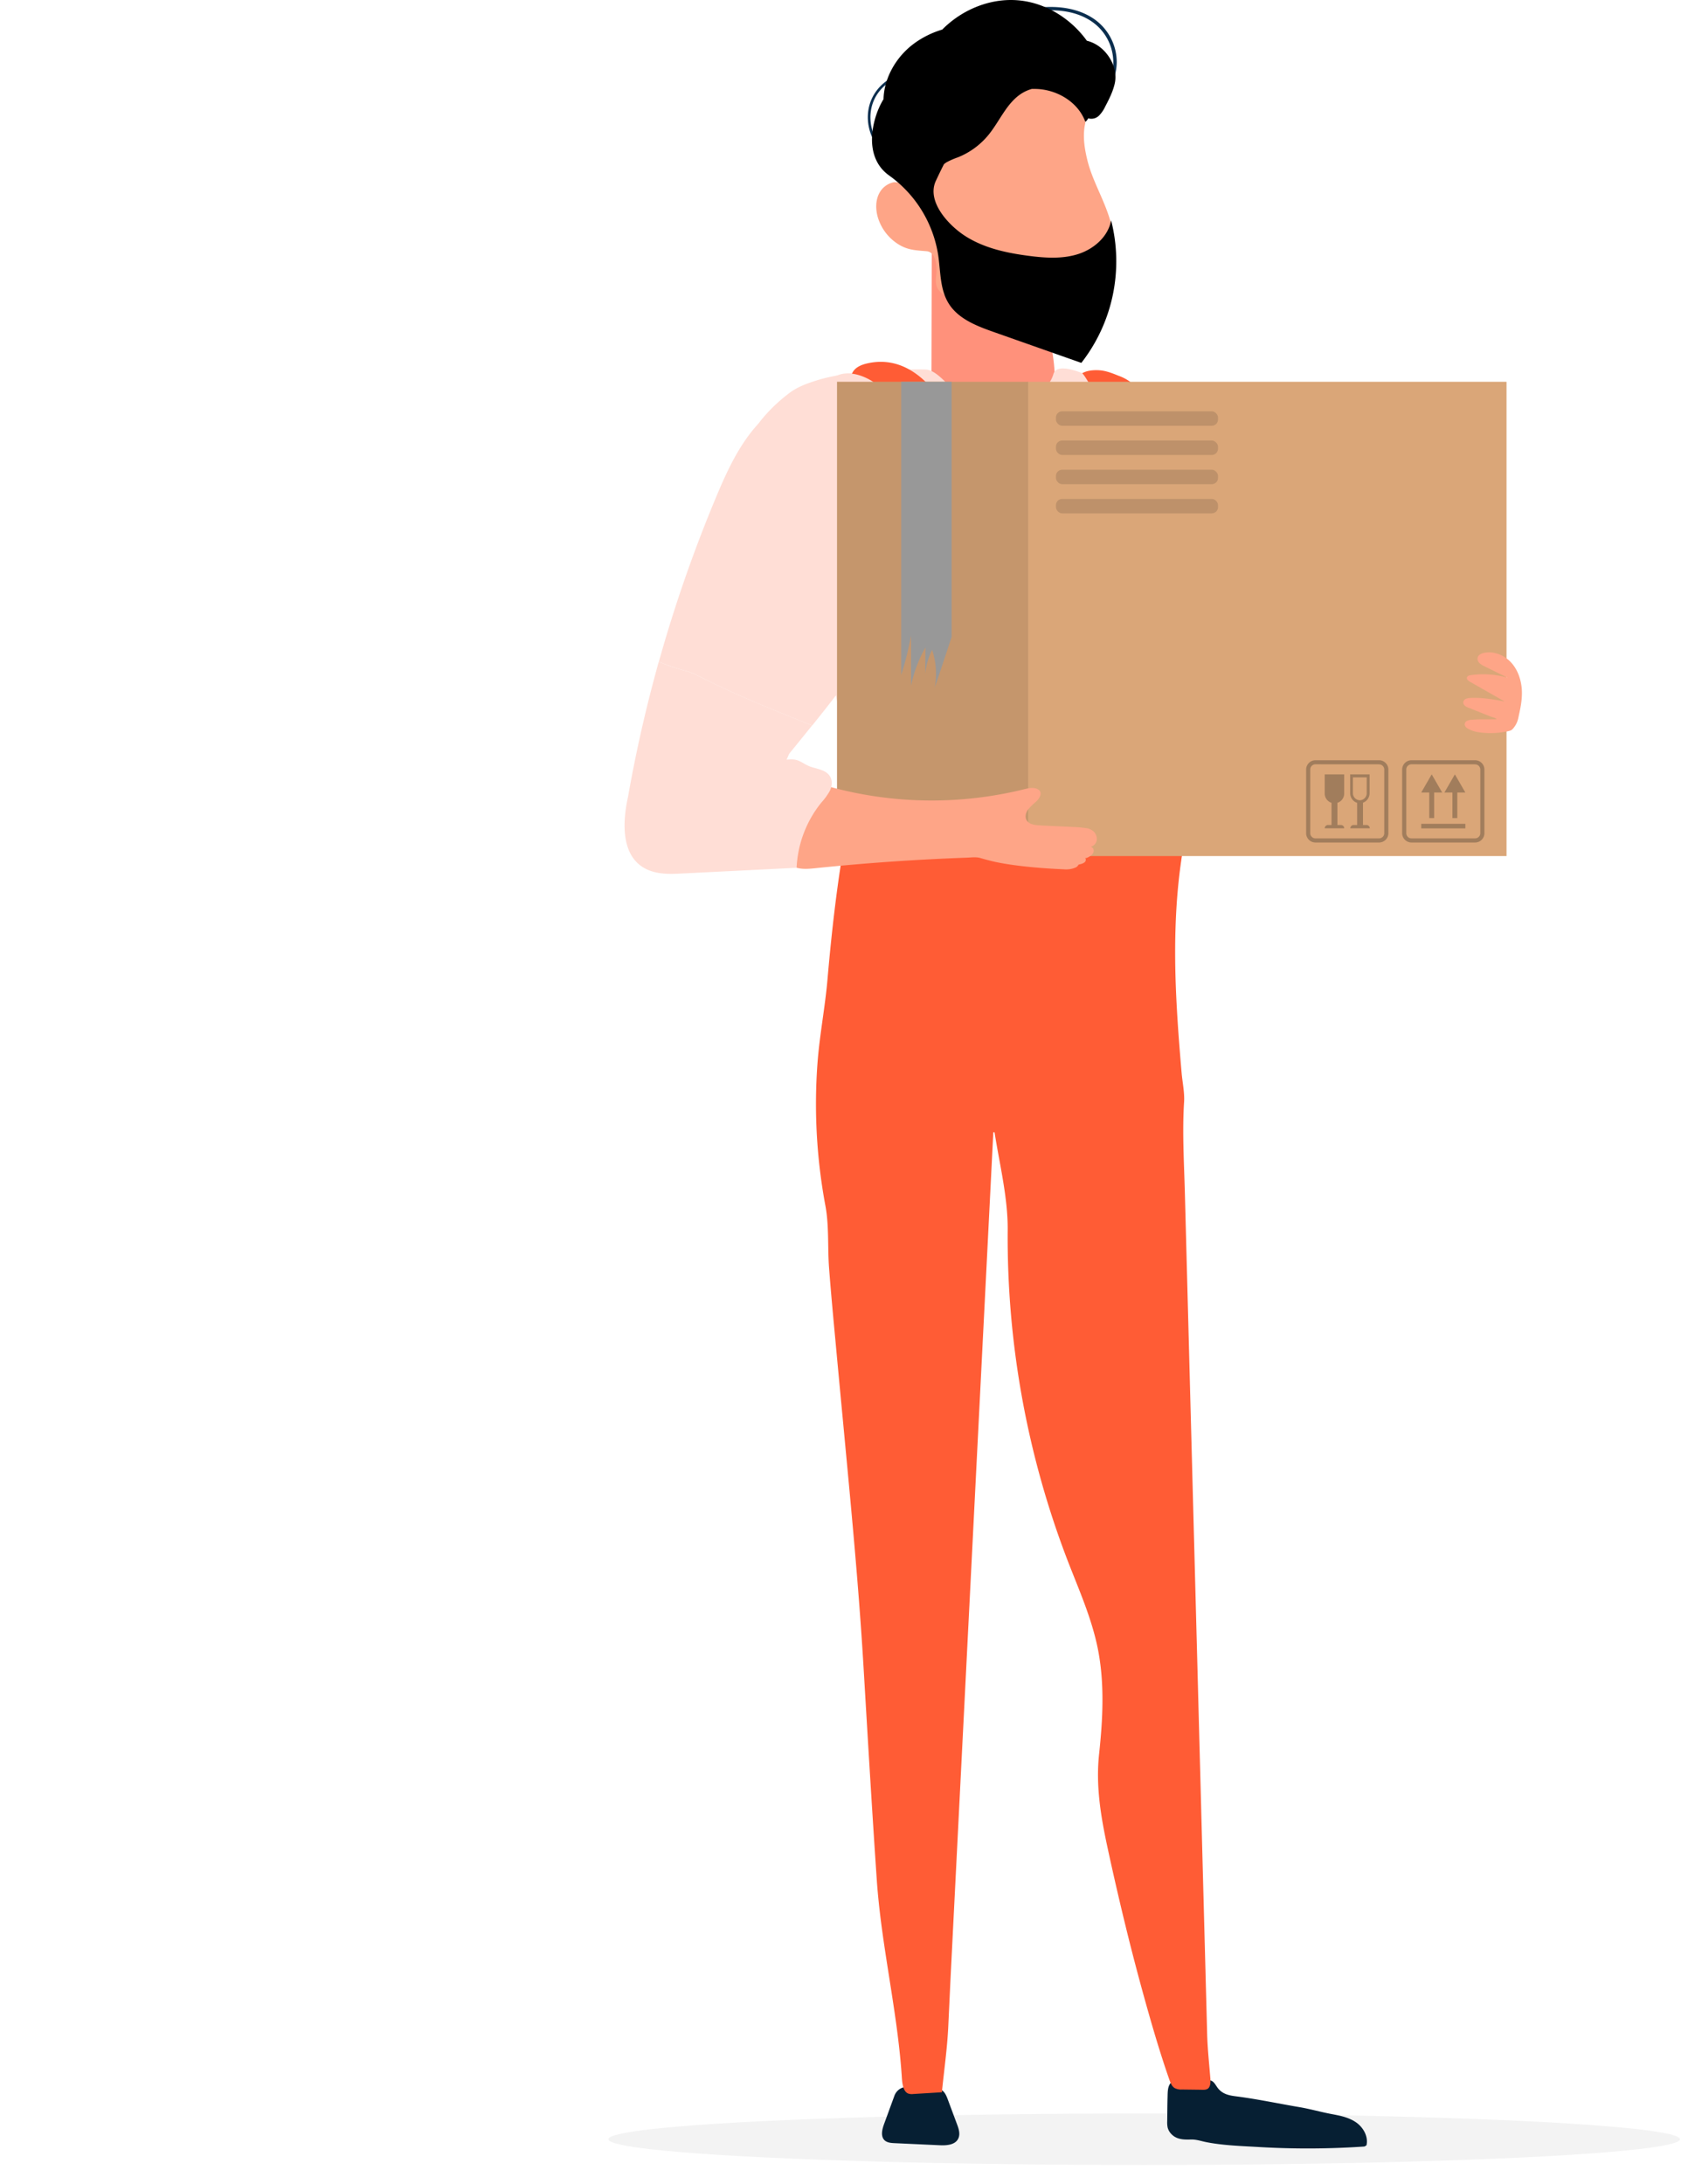 <?xml version="1.0" encoding="UTF-8" standalone="no"?>
<svg
   viewBox="0 0 966.94 1256.01"
   version="1.1"
   id="svg76"
   sodipodi:docname="hombre-con-caja.svg"
   inkscape:version="1.1.1 (3bf5ae0d25, 2021-09-20)"
   xmlns:inkscape="http://www.inkscape.org/namespaces/inkscape"
   xmlns:sodipodi="http://sodipodi.sourceforge.net/DTD/sodipodi-0.dtd"
   xmlns="http://www.w3.org/2000/svg"
   xmlns:svg="http://www.w3.org/2000/svg">
  <sodipodi:namedview
     id="namedview78"
     pagecolor="#ffffff"
     bordercolor="#666666"
     borderopacity="1.0"
     inkscape:pageshadow="2"
     inkscape:pageopacity="0.0"
     inkscape:pagecheckerboard="0"
     showgrid="false"
     inkscape:zoom="0.65604573"
     inkscape:cx="483.96017"
     inkscape:cy="628.76715"
     inkscape:window-width="1920"
     inkscape:window-height="1013"
     inkscape:window-x="-9"
     inkscape:window-y="-9"
     inkscape:window-maximized="1"
     inkscape:current-layer="svg76" />
  <defs
     id="defs4">
    <style
       id="style2">.cls-1{opacity:0.05;}.cls-2{fill:#061f33;}.cls-3{fill:#ff917b;}.cls-4{fill:#ffded6;}.cls-5{fill:#ff5c35;}.cls-6{fill:#19384f;}.cls-7{fill:#fea587;}.cls-8{fill:#0b2e4e;}.cls-10,.cls-9{opacity:0.5;}.cls-10{fill:#1d1d1b;}.cls-11{fill:#daa678;}.cls-12{opacity:0.1;}.cls-13,.cls-15{opacity:0.3;}.cls-14,.cls-15{fill:#1a1a1a;}.cls-16{fill:#989898;}</style>
  </defs>
  <g
     id="Capa_2"
     data-name="Capa 2"
     transform="translate(350)">
    <g
       id="Ñëîé_1"
       data-name="Ñëîé 1">
      <ellipse
         class="cls-1"
         cx="308.17"
         cy="1230.12"
         rx="308.17"
         ry="14.8"
         id="ellipse6" />
      <path
         class="cls-2"
         d="m 434.89,1234.31 a 479.77,479.77 0 0 1 -60.67,0.3 c -9.91,-0.58 -20.25,-0.88 -30,-2.75 -3.21,-0.61 -5.88,-1.66 -9.19,-1.58 -4.11,0.11 -8.25,0.08 -11.34,-3.24 a 8.26,8.26 0 0 1 -2.08,-3.84 15.64,15.64 0 0 1 -0.21,-3.49 c 0.07,-4.69 0.07,-9.38 0.21,-14.07 0.07,-2.57 0,-5.69 1.72,-7.79 3.72,-4.65 14.61,-2.12 19.65,-2 a 8,8 0 0 1 4.3,0.88 c 1.38,0.89 2.13,2.52 3.14,3.85 2.66,3.52 6.4,4.35 10.4,4.85 12.27,1.56 24.28,4.14 36.48,6.21 6.25,1.05 12.36,2.82 18.64,4 4.89,0.92 9.93,1.9 14.08,4.77 4.15,2.87 7.18,8.16 6,13.22 z"
         id="path8" />
      <path
         class="cls-2"
         d="m 158.56,1221.31 q 1.94,-5.28 3.86,-10.57 l 1.94,-5.28 a 7.94,7.94 0 0 1 2.41,-3.63 c 2.55,-2.12 5.53,-2 8.61,-1.85 l 11.47,0.74 a 10,10 0 0 1 4.93,1.2 c 1.83,1.21 2.72,3.47 3.5,5.58 l 5.19,13.94 c 1,2.59 1.92,5.52 0.85,8.06 -1.64,3.87 -6.65,4.27 -10.69,4.08 l -26.24,-1.21 c -2,-0.1 -4.29,-0.29 -5.73,-1.81 -2.19,-2.33 -1.22,-6.2 -0.1,-9.25 z"
         id="path10" />
      <path
         class="cls-3"
         d="m 235.89,129.64 c -10.1,-3.46 -20.48,-6.23 -30.45,-10.44 -18.15,-7.65 -19.42,6.32 -19.48,26.72 L 185.78,220 c -0.06,22.8 18.94,28.6 33.05,29.83 7.76,0.68 15.68,0.12 22.67,-3.86 6.99,-3.98 12.94,-11.79 14.64,-21.94 1.27,-7.61 0.1,-15.75 -1.07,-23.6 q -4,-26.82 -8,-53.64 c -0.71,-4.77 -1.6,-9.95 -4.36,-13.17 -1.91,-2.26 -4.42,-3.16 -6.82,-3.98 z"
         id="path12" />
      <path
         class="cls-4"
         d="m 340.07,372.23 c -1,-37.71 -7.65,-75 -22.86,-110.71 -4.93,-11.6 -10.77,-23 -19.15,-32.42 -3.64,-4.1 -38.94,-25.15 -42.12,-14 -5.27,18.46 -39.4,20.63 -56.27,9.67 -5,-3.24 -10.88,-12.21 -17.58,-12.31 -17.36,-0.27 -45.89,1 -62.43,6.32 -6,1.91 -11.49,3.89 -16.4,7.83 a 93.21,93.21 0 0 0 -15.48,15 c -5.92,7.58 -10,17 -9.22,26.62 0.6,7.45 4,14.35 7.37,21 9.9,19.69 18.79,40.59 30.25,59.38 5,8.18 6.94,19.6 9.4,28.84 2.77,10.42 5.13,20.95 7,31.57 a 296.77,296.77 0 0 1 4.15,36.15 c 1.65,32.87 4.53,65.1 -1.14,98 -1.95,11.31 -3.83,25 4.91,32.42 5.08,4.32 12.23,5 18.88,5.4 l 131.05,8.71 c 9.07,0.6 19.46,0.71 25.64,-6 4.43,-4.78 5.35,-11.73 6.07,-18.2 0,-31.94 7.23,-65.53 10.74,-97.3 3.51,-31.98 8.04,-63.74 7.19,-95.97 z"
         id="path14" />
      <path
         class="cls-5"
         d="m 346.17,1194.55 c -0.67,-8.31 -1.58,-16.59 -1.8,-24.9 q -0.31,-12.08 -0.64,-24.15 -0.63,-24.15 -1.28,-48.31 -0.65,-24.16 -1.28,-48.3 -0.63,-24.15 -1.28,-48.31 -1.38,-52.47 -2.78,-104.94 -2.78,-104.94 -5.56,-209.89 c -0.46,-17.24 -1.54,-34.86 -0.45,-52 0.35,-5.42 -0.93,-11.34 -1.41,-16.76 q -0.75,-8.64 -1.42,-17.28 c -0.88,-11.52 -1.59,-23.05 -2,-34.59 -0.76,-23 -0.19,-46.12 3,-68.94 1.1,-7.87 2.45,-15.74 2.64,-23.7 a 60.28,60.28 0 0 0 -0.71,-11.31 c -0.56,-3.26 -2.18,-6.51 -2.31,-9.77 -0.62,-16.17 0.09,-32.41 -1,-48.64 -1,-15.27 -2.35,-30.83 -4,-45.94 -1.58,-14.42 -6.77,-28.09 -5.69,-42.9 1.29,-17.81 1.06,-35.73 0.84,-53.78 -0.13,-10.53 -1.4,-18.5 -7.54,-27.3 -1.81,-2.58 -3.58,-5.91 -6.11,-7.85 -2.13,-1.64 -3.49,-4 -5.64,-5.66 a 25.81,25.81 0 0 0 -6.33,-3.26 c -3.57,-1.45 -7.27,-2.93 -11.16,-3.16 -3.18,-0.2 -7.11,0.1 -9.87,1.79 0.59,-0.36 4.51,6.44 4.84,7.12 a 32.5,32.5 0 0 1 2.83,8.58 31.72,31.72 0 0 1 0.37,8.81 21.2,21.2 0 0 1 -3.15,9 c -3.74,6.46 -7.2,13.23 -11.27,19.48 -3.01,4.71 -8.19,7.31 -13.45,9.31 -12.39,4.66 -22.12,2 -33.31,-3.58 -9.36,-7.07 -14.55,-18.2 -19.63,-28.77 -9.41,-19.6 -26.08,-41.35 -50.88,-35.66 -3.08,0.71 -6.27,2 -8,4.63 -2.32,3.52 -1.35,8.22 0.13,12.17 2.62,7 7.48,12.69 10.34,19.51 3,7.17 7.25,12.89 11.61,19.35 14.57,21.56 16.45,49.57 12,75.21 -4.45,25.64 -14.58,49.89 -22.45,74.69 -10.18,32.06 -16.58,65.19 -21,98.5 -2.22,16.72 -3.94,33.5 -5.4,50.3 -1.4,16.12 -4.56,32 -5.75,48.17 a 318.46,318.46 0 0 0 4.56,81.78 c 2.18,11.6 1.21,24.08 2.12,36 1.09,14.23 2.42,28.44 3.75,42.65 q 2,21.63 4.06,43.26 c 4.52,48.24 9.19,95.73 12.06,144.2 2.4,40.4 4.79,80.8 7.54,121.18 2.57,37.9 11.74,74.83 14.36,112.73 0.21,3.08 0.37,9.12 3.67,10.5 a 6.6,6.6 0 0 0 3,0.29 l 16.45,-1 c 1.21,-12.24 3,-24.62 3.63,-36.91 0.57,-12.05 1.12,-24.14 1.73,-36.2 q 2.44,-48.24 4.88,-96.48 2.44,-48.24 4.88,-96.52 2.44,-48.24 4.88,-96.48 2.44,-48.24 4.88,-96.47 2.36,-46.47 4.7,-92.93 h 0.71 c 2.92,18.55 7.71,37.63 7.56,56.15 a 518.17,518.17 0 0 0 34.62,190.47 c 6.39,16.5 13.68,32.78 17.2,50.2 4,19.94 2.92,40.46 0.77,60.56 -2,18.29 0.94,35.85 4.84,53.94 q 4.86,22.52 10.33,44.9 5.47,22.38 11.68,44.53 c 4.14,14.78 8.47,29.47 13.53,43.94 0.66,1.86 1.42,3.87 3.05,4.88 a 8.07,8.07 0 0 0 4.24,0.84 l 9.81,0.12 c 3.07,0 5.75,0.67 6.44,-3.24 a 15.5,15.5 0 0 0 0.02,-3.86 z"
         id="path16" />
      <path
         class="cls-6"
         d="m 263.23,194.6 c -14.13,-10.49 -33.46,-8.73 -47.81,-18.81 a 42,42 0 0 1 -17,-39.83 c 0.14,-1 1.63,-0.64 1.49,0.33 -2.35,16.21 6,33.17 20.59,40.8 14,7.3 30.85,6.79 43.77,16.38 0.78,0.58 -0.24,1.71 -1,1.13 z"
         id="path18" />
      <path
         class="cls-7"
         d="m 250.4,37.8 c 7.6,3.2 12.6,8.5 17.52,14.91 a 33.2,33.2 0 0 1 2.4,3.37 10,10 0 0 1 0.85,1.78 9.75,9.75 0 0 0 0.54,1.76 c 0.34,0.53 1,1 1.44,1.47 a 9.11,9.11 0 0 1 1.08,1.77 c 0.58,1.25 -0.08,2.65 -0.13,4 -0.05,1.35 0.4,2.95 0.07,4.42 -1.48,6.75 -0.36,14 1.24,20.59 1.79,7.46 5.1,14.44 8.15,21.48 3.05,7.04 5.91,14.28 6.68,21.91 a 32.24,32.24 0 0 1 -2.18,16 c -0.95,2.17 -2.22,4 -2.9,6.25 a 51.49,51.49 0 0 1 -2.34,6.87 45.17,45.17 0 0 1 -21.34,21.62 48.23,48.23 0 0 1 -39,0.61 c -9.46,-4 -18.2,-10.54 -27.14,-15.67 -2.46,-1.41 -5.08,-3 -6.27,-5.57 -1.37,-3 -0.46,-6.45 -0.38,-9.74 0.1,-4.23 -0.9,-10.74 -5.63,-11.16 -5.48,-0.49 -10.14,-0.54 -15.15,-3.32 a 27.63,27.63 0 0 1 -12.91,-16 c -1.44,-4.79 -1.46,-10.24 1.06,-14.57 a 12.24,12.24 0 0 1 7.91,-5.76 c 1.29,-0.25 4,0.53 5,-0.06 1.2,-0.73 2.14,-4.26 2.74,-5.53 4,-8.25 8,-16.47 12.23,-24.56 7.38,-14 16.28,-28.15 30.31,-35.38 A 43.71,43.71 0 0 1 250.4,37.8 Z"
         id="path20" />
      <path
         class="cls-8"
         d="m 180.32,43 c -10.83,-1.73 -22.36,3.87 -27.23,13.82 -5,10.26 -1.94,23.19 6.6,30.56 0.73,0.63 -0.22,1.78 -0.95,1.15 -9,-7.8 -12.31,-21.48 -7,-32.34 C 156.9,45.63 169.1,39.7 180.58,41.53 A 0.75,0.75 0 0 1 180.32,43 Z"
         id="path22" />
      <path
         class="cls-8"
         d="m 193,29 c 5.63,-8.08 13.95,-13.46 23,-17.08 a 117,117 0 0 1 32.44,-7.66 c 10.57,-0.93 21.69,0.45 30.66,6.51 a 30.37,30.37 0 0 1 13.27,25.12 30.34,30.34 0 0 1 -15.59,26 c -1.11,0.63 -2.27,-1 -1.16,-1.61 A 28.58,28.58 0 0 0 290.31,37.86 28.45,28.45 0 0 0 277.8,12.25 c -8.7,-5.86 -19.61,-7 -29.81,-6 a 118.39,118.39 0 0 0 -29,6.58 c -9.63,3.52 -18.57,8.85 -24.52,17.39 -0.74,1.05 -2.26,-0.23 -1.53,-1.28 z"
         id="path24" />
      <path
         d="m 289.13,126.71 c -1.67,9.34 -9.89,16.48 -18.93,19.38 -9.04,2.9 -18.8,2.27 -28.22,1.06 -12.69,-1.63 -25.58,-4.37 -36.4,-11.19 -9.59,-6 -22.87,-20 -17.25,-32 1.48,-3.15 3,-6.35 4.65,-9.55 a 12.43,12.43 0 0 1 1.63,-1.17 45.28,45.28 0 0 1 6.47,-2.8 43.77,43.77 0 0 0 17.49,-12.84 c 6.55,-8 10.51,-18.55 19.31,-24 a 22.46,22.46 0 0 1 5.64,-2.46 c 0.67,0 1.33,0 2,0 12.14,0.15 24.49,7.33 28.71,18.72 0.15,0.4 0.85,-0.39 1.83,-1.86 a 5.1,5.1 0 0 0 0.55,0.19 6.27,6.27 0 0 0 5.63,-1.78 18.4,18.4 0 0 0 3.46,-5.06 c 2.26,-4.31 4.51,-8.71 5.55,-13.47 2,-9.32 -4.42,-19.84 -13.07,-23.45 a 18.35,18.35 0 0 0 -3,-1 C 266.13,10.86 251.86,1.78 236.29,0.24 220,-1.38 203.46,5.41 192,17 a 53.32,53.32 0 0 0 -16.18,8 c -10.16,7.47 -17.27,19.55 -17.6,32 a 45.9,45.9 0 0 0 -4.33,9.52 c -4.05,12.61 -3.47,26.59 7.58,34.41 a 69.38,69.38 0 0 1 28.2,45.79 c 1.39,9.44 0.95,19.62 6,27.74 5.51,8.91 16.14,13 26,16.47 L 272,208.67 a 94.93,94.93 0 0 0 17.13,-81.96 z"
         id="path26" />
      <g
         class="cls-9"
         id="g32">
        <path
           class="cls-10"
           d="m 180.53,459.39 a 22.26,22.26 0 0 0 -26.48,27.13 c 0.16,0.66 1.17,0.38 1,-0.28 a 21.19,21.19 0 0 1 25.18,-25.83 c 0.66,0.14 0.95,-0.88 0.28,-1 z"
           id="path28" />
        <path
           class="cls-10"
           d="m 191.08,461.15 a 22.26,22.26 0 0 0 -26.48,27.13 c 0.16,0.66 1.18,0.38 1,-0.28 a 21.2,21.2 0 0 1 25.18,-25.83 c 0.67,0.14 0.95,-0.88 0.28,-1 z"
           id="path30" />
      </g>
      <path
         class="cls-4"
         d="m 174.52,252.58 c -1,-3.19 -4.29,-10.28 -5.39,-13.57 -1.38,-8 -7.59,-11.26 -13.55,-16.81 -5.68,-5.29 -16.41,-9.72 -24,-6.25 l -1.54,0.74 A 42.13,42.13 0 0 0 120,219.55 c -7.59,3.21 -14.22,8.21 -20.49,13.48 -5.33,4.47 -10.71,7.44 -15.34,12.91 -10,11.79 -16.47,26.07 -22.43,40.32 a 811.3,811.3 0 0 0 -32.77,94.3 130.74,130.74 0 0 0 14.32,4.9 c 5.49,1.27 11,4.65 16.46,7.18 18.73,9.16 37.88,16.67 57.43,24.57 13,-16.15 25.78,-32.54 36.26,-50.42 12,-20.46 21,-43.1 22.86,-66.74 1.28,-16.68 3.19,-31.76 -1.78,-47.47 z"
         id="path34" />
      <rect
         class="cls-11"
         x="131.46"
         y="219.54"
         width="385.11"
         height="272.72"
         transform="rotate(180,324.02,355.9)"
         id="rect36" />
      <rect
         class="cls-12"
         x="131.46"
         y="219.54"
         width="109.95"
         height="272.72"
         transform="rotate(180,186.44,355.9)"
         id="rect38" />
      <g
         class="cls-13"
         id="g54">
        <rect
           class="cls-14"
           x="467.51"
           y="473.71"
           width="25.38"
           height="2.63"
           transform="rotate(180,480.205,475.025)"
           id="rect40" />
        <polygon
           class="cls-14"
           points="488.27,470.41 485.46,470.41 485.46,455.73 480.84,455.73 486.87,445.29 492.89,455.73 488.27,455.73 "
           id="polygon42" />
        <polygon
           class="cls-14"
           points="474.94,455.73 474.94,470.41 472.14,470.41 472.14,455.73 467.51,455.73 473.54,445.29 479.57,455.73 "
           id="polygon44" />
        <path
           class="cls-14"
           d="m 412,456.3 v -11 h 11.2 v 11 a 5.62,5.62 0 0 1 -3.91,5.34 v 12.75 h 2 a 1.92,1.92 0 0 1 1.92,1.92 H 412 a 1.92,1.92 0 0 1 1.92,-1.92 h 2 V 461.64 A 5.61,5.61 0 0 1 412,456.3 Z"
           id="path46" />
        <path
           class="cls-14"
           d="m 430.65,461.66 v 12.73 h -2 a 1.92,1.92 0 0 0 -1.92,1.92 h 11.2 a 1.92,1.92 0 0 0 -1.92,-1.92 h -2 v -12.8 a 5.88,5.88 0 0 0 3.8,-5.57 v -10.7 H 426.63 V 456 a 5.85,5.85 0 0 0 4.02,5.66 z m 1.58,-1.48 v 0 a 4.07,4.07 0 0 1 -4,-4.16 v -9 h 7.93 v 9 a 4.07,4.07 0 0 1 -3.93,4.16 z"
           id="path48" />
        <path
           class="cls-14"
           d="m 401.31,479.1 v -36.58 a 5.38,5.38 0 0 1 5.37,-5.36 h 36.57 a 5.38,5.38 0 0 1 5.37,5.36 v 36.58 a 5.38,5.38 0 0 1 -5.37,5.37 h -36.57 a 5.38,5.38 0 0 1 -5.37,-5.37 z m 5.37,-39.61 a 3,3 0 0 0 -3,3 v 36.61 a 3,3 0 0 0 3,3 h 36.57 a 3,3 0 0 0 3,-3 v -36.58 a 3,3 0 0 0 -3,-3 z"
           id="path50" />
        <path
           class="cls-14"
           d="m 456.55,479.1 v -36.58 a 5.37,5.37 0 0 1 5.36,-5.36 h 36.58 a 5.38,5.38 0 0 1 5.37,5.36 v 36.58 a 5.38,5.38 0 0 1 -5.37,5.37 h -36.58 a 5.38,5.38 0 0 1 -5.36,-5.37 z m 5.36,-39.61 a 3,3 0 0 0 -3,3 v 36.61 a 3,3 0 0 0 3,3 h 36.58 a 3,3 0 0 0 3,-3 v -36.58 a 3,3 0 0 0 -3,-3 z"
           id="path52" />
      </g>
      <g
         class="cls-9"
         id="g64">
        <rect
           class="cls-15"
           x="257.41"
           y="236.52"
           width="93.22"
           height="8.3"
           rx="3.58"
           transform="rotate(180,304.015,240.67)"
           id="rect56" />
        <rect
           class="cls-15"
           x="257.41"
           y="253.31"
           width="93.22"
           height="8.3"
           rx="3.58"
           transform="rotate(180,304.015,257.46)"
           id="rect58" />
        <rect
           class="cls-15"
           x="257.41"
           y="270.1"
           width="93.22"
           height="8.3"
           rx="3.58"
           transform="rotate(180,304.015,274.255)"
           id="rect60" />
        <rect
           class="cls-15"
           x="257.41"
           y="286.9"
           width="93.22"
           height="8.3"
           rx="3.58"
           transform="rotate(180,304.015,291.05)"
           id="rect62" />
      </g>
      <path
         class="cls-16"
         d="m 197.4,219.54 v 147.08 c 0,-0.11 0,-0.23 0,-0.34 q -4.84,14.58 -9.72,29.18 a 44,44 0 0 0 -1.5,-21.78 40.72,40.72 0 0 0 -4,13.74 q 0.09,-7.56 0.16,-15.13 a 75.64,75.64 0 0 0 -8.29,22.06 q 0,-14.42 0,-28.84 a 188.68,188.68 0 0 1 -5.65,22.61 V 219.54 Z"
         id="path66" />
      <path
         class="cls-7"
         d="m 245.61,453.33 c -2.14,-0.58 -4.4,0 -6.55,0.52 A 221.58,221.58 0 0 1 126.9,452.31 c -4.63,-1.28 -9.52,-2.72 -14.13,-1.4 -4.61,1.32 -8.09,5.23 -10,9.59 -1.91,4.36 -2.62,9.19 -3.25,13.93 -0.57,4.3 -1.14,8.67 -0.42,12.95 0.72,4.28 3,8.51 6.75,10.61 3.75,2.1 8.61,1.72 13,1.27 q 34.79,-3.61 69.73,-5.33 8.73,-0.44 17.47,-0.74 c 2.63,-0.09 5.38,-0.53 7.91,0.21 2.53,0.74 5.35,1.5 8.07,2.12 11.62,2.56 27.74,3.85 39.63,4.34 a 14.87,14.87 0 0 0 5.28,-0.39 c 1.41,-0.46 2.75,-0.77 3.43,-2.27 1.26,-0.32 2.75,-0.58 3.7,-1.55 0.62,-0.63 0.76,-1.85 0,-2.3 0.79,0.46 2.93,-1 3.51,-1.43 a 3.71,3.71 0 0 0 1.54,-2.68 2.27,2.27 0 0 0 -1.75,-2.33 4.61,4.61 0 0 0 3.49,-3.85 5.79,5.79 0 0 0 -1.89,-5 7.63,7.63 0 0 0 -4.17,-1.85 c -1.7,-0.22 -3.39,-0.45 -5.11,-0.55 -5.9,-0.35 -16,-0.71 -21.9,-1.06 -2.8,-0.17 -6.09,-0.65 -7.37,-3.14 -1,-1.92 -0.27,-4.34 1,-6.07 a 42.2,42.2 0 0 1 4.65,-4.51 c 2.62,-2.55 4.19,-6.29 -0.46,-7.55 z"
         id="path68" />
      <path
         class="cls-4"
         d="m 43.24,385.46 a 130.74,130.74 0 0 1 -14.32,-4.9 q -10.22,36.49 -17,73.85 c -0.22,1.22 -0.44,2.44 -0.64,3.66 -3.7,16.56 -4.22,38.76 15.59,43.49 5.11,1.22 10.44,1 15.69,0.71 L 108.22,499 a 64.25,64.25 0 0 1 14.21,-37.47 37.61,37.61 0 0 0 4.82,-6.59 c 1.22,-2.44 1.7,-5.43 0.51,-7.89 -2.05,-4.25 -7.35,-4.77 -11.32,-6.1 -2.32,-0.77 -4,-2 -6.08,-3.05 -2.73,-1.35 -4.44,-1.37 -7.88,-1.08 0.48,-1.15 1,-2.28 1.49,-3.42 q 3.77,-4.6 7.5,-9.23 c 1.89,-2.33 3.78,-4.65 5.66,-7 -19.55,-7.9 -38.7,-15.41 -57.43,-24.57 -5.48,-2.49 -10.97,-5.87 -16.46,-7.14 z"
         id="path70" />
      <path
         class="cls-7"
         d="m 509.21,388.08 a 51.59,51.59 0 0 0 -13.08,0.13 c -1,0.13 -2.12,0.47 -2.35,1.41 -0.23,0.94 0.83,1.89 1.77,2.42 l 19.92,11.32 c -6.54,-1.19 -13.15,-2.39 -19.79,-2 a 6.7,6.7 0 0 0 -2.47,0.48 2.53,2.53 0 0 0 -1.52,1.88 2.56,2.56 0 0 0 1,2.15 7.66,7.66 0 0 0 2.17,1.15 l 8.27,3.3 4.21,1.68 c 1,0.38 3,0.79 3.62,1.59 -4.84,0.13 -9.63,-0.09 -14.48,0.31 a 6.89,6.89 0 0 0 -2.58,0.58 2.4,2.4 0 0 0 -1.41,2.09 3.07,3.07 0 0 0 1.61,2.25 16.78,16.78 0 0 0 6.9,2.29 44.78,44.78 0 0 0 14.79,-0.34 14,14 0 0 0 3.39,-0.82 6.12,6.12 0 0 0 1.64,-1.61 13,13 0 0 0 2.58,-5.71 c 1.16,-5.22 2.26,-10.33 2,-15.72 -0.33,-5.78 -2.22,-11.6 -6.11,-15.88 -3.89,-4.28 -9.93,-6.78 -15.6,-5.62 -1.59,0.33 -3.34,1.15 -3.73,2.73 a 3.5,3.5 0 0 0 1.05,3.15 10.18,10.18 0 0 0 2.91,1.86 l 13.26,6.54 a 50.66,50.66 0 0 0 -7.97,-1.61 z"
         id="path72" />
    </g>
  </g>
</svg>
